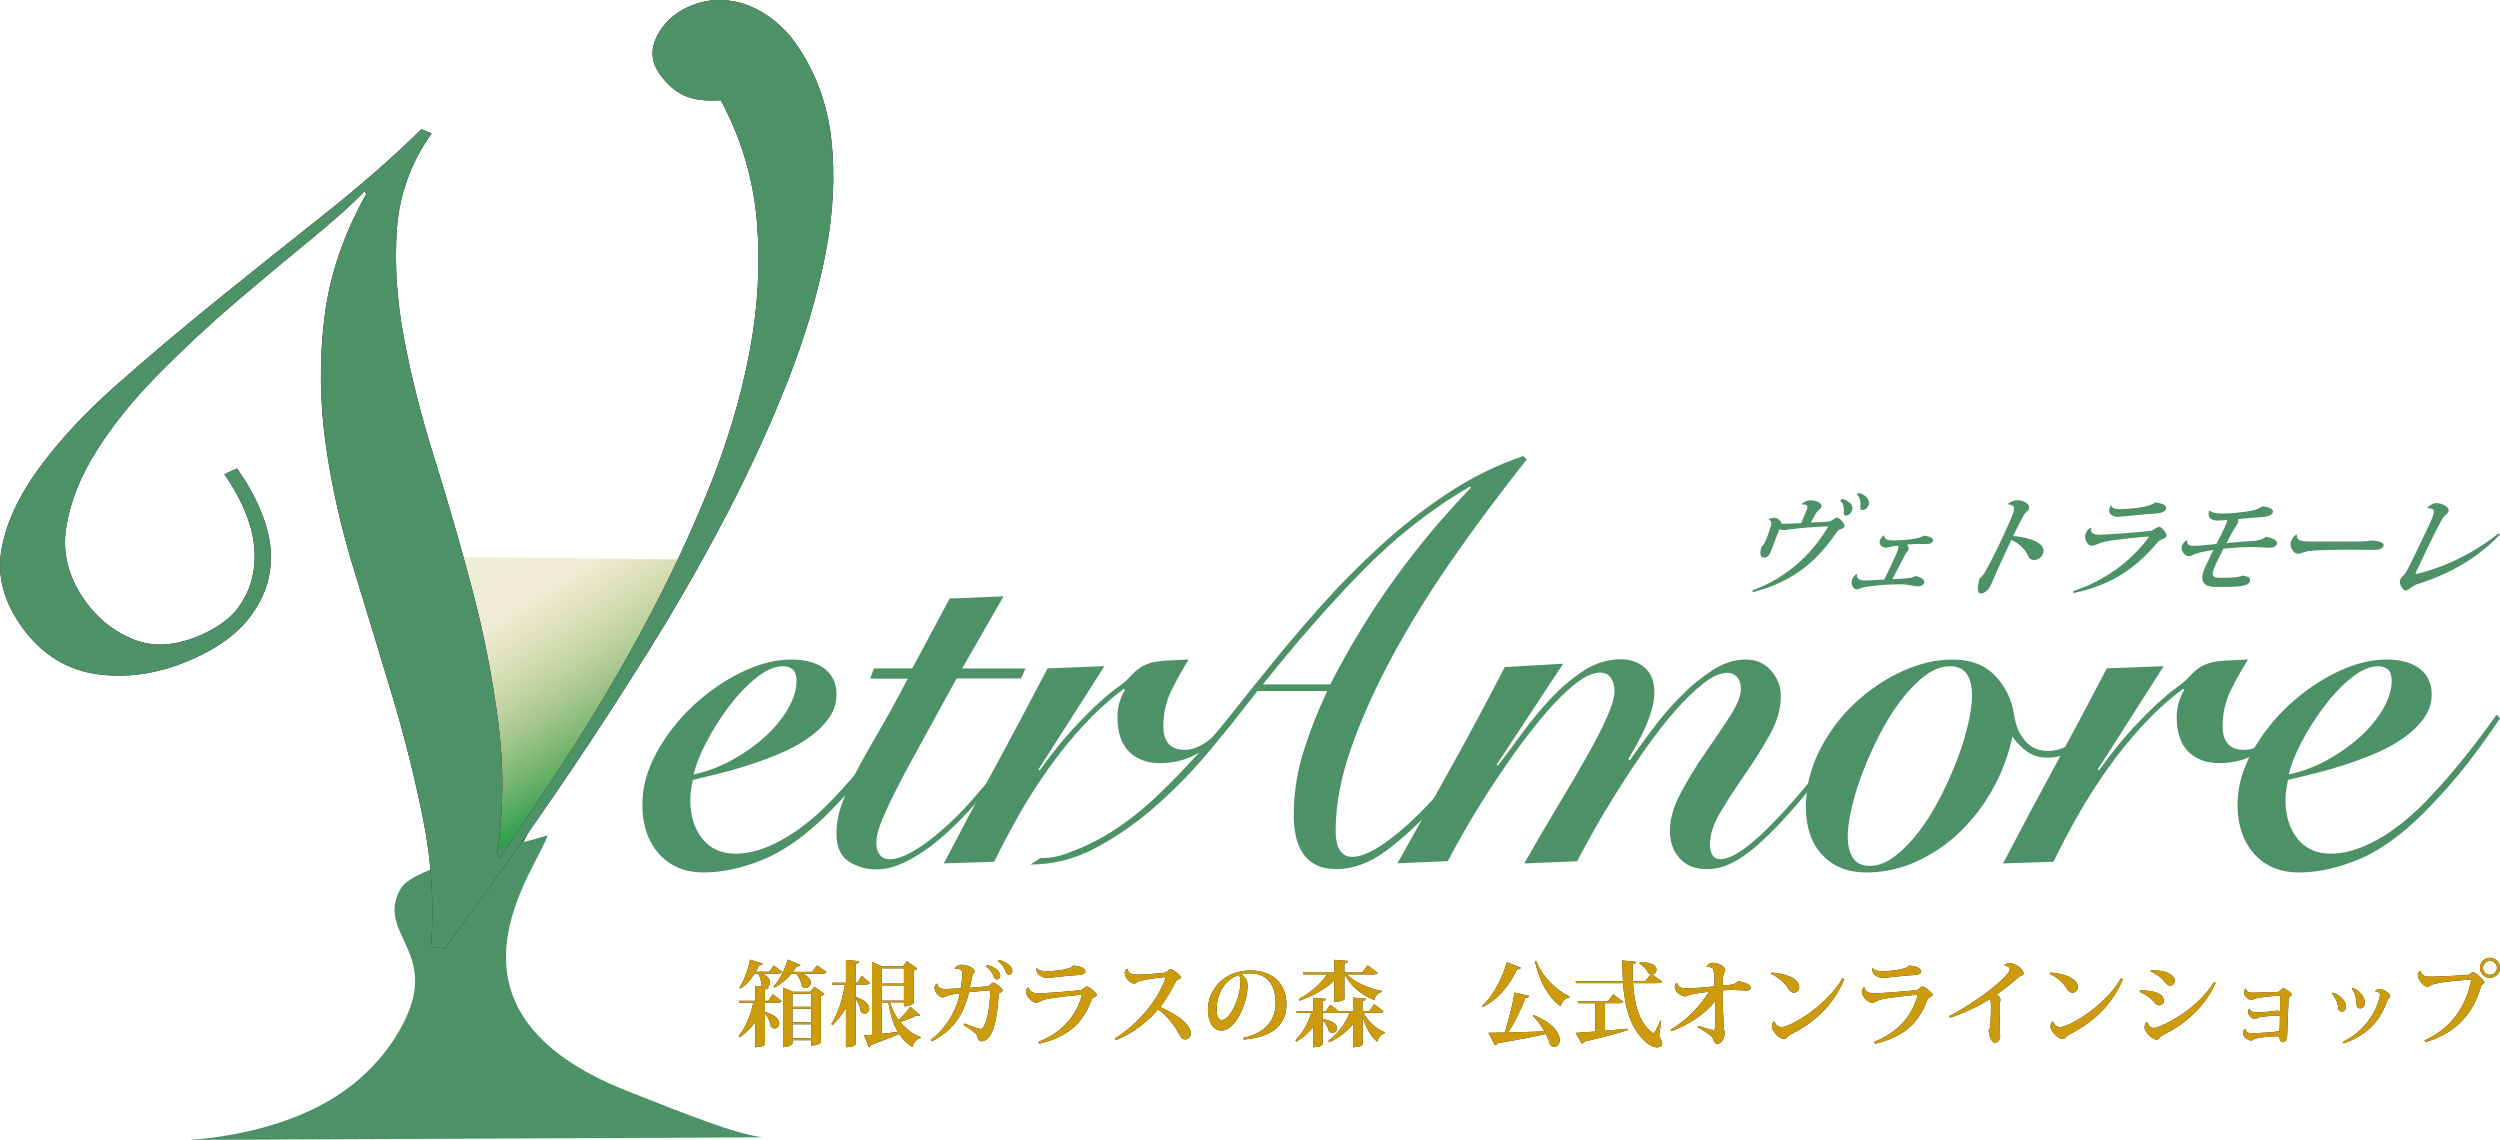 <svg viewBox="0 0 376.89 171.85" xmlns:xlink="http://www.w3.org/1999/xlink" xmlns="http://www.w3.org/2000/svg" data-name="レイヤー 2" id="_レイヤー_2">
  <defs>
    <style>
      .cls-1 {
        fill: #231815;
      }

      .cls-2 {
        fill: #cb9b0c;
      }

      .cls-3 {
        fill: #4c9266;
      }

      .cls-4 {
        fill: url(#_名称未設定グラデーション_36);
      }
    </style>
    <linearGradient gradientUnits="userSpaceOnUse" gradientTransform="translate(241.96 -21.54) rotate(-122.46) scale(.82 .76)" y2="-261.53" x2="12.87" y1="-261.53" x1="-49.65" data-name="名称未設定グラデーション 36" id="_名称未設定グラデーション_36">
      <stop stop-color="#00913a" offset="0"></stop>
      <stop stop-opacity=".45" stop-color="#81a239" offset=".44"></stop>
      <stop stop-opacity=".22" stop-color="#b7aa39" offset=".65"></stop>
      <stop stop-opacity=".21" stop-color="#b8aa39" offset=".84"></stop>
      <stop stop-opacity=".17" stop-color="#bdaa39" offset=".91"></stop>
      <stop stop-opacity=".11" stop-color="#c6ac3a" offset=".96"></stop>
      <stop stop-opacity=".02" stop-color="#d3ad3b" offset=".99"></stop>
      <stop stop-opacity="0" stop-color="#d6ae3c" offset="1"></stop>
    </linearGradient>
  </defs>
  <g data-name="レイヤー 1" id="_レイヤー_1-2">
    <g>
      <g>
        <path d="M136.41,108.29c-1.56,2.34-3.22,4.65-5,6.94-1.78,2.29-3.9,4.68-6.36,7.19-3.46,3.46-6.78,5.84-9.97,7.15-3.19,1.31-6.18,1.96-8.99,1.96s-5.12-.95-6.77-2.84c-1.66-1.89-2.48-4.35-2.48-7.36,0-2.68.73-5.32,2.18-7.94,1.45-2.62,3.28-4.96,5.49-7.02,2.21-2.06,4.63-3.73,7.26-5.02,2.63-1.28,5.13-1.92,7.49-1.92,2.16,0,3.84.46,5.04,1.38,1.2.92,1.81,2.22,1.81,3.89,0,1.34-.41,2.56-1.24,3.68-.83,1.12-1.89,2.12-3.2,3.01-1.31.89-2.77,1.67-4.4,2.34-1.63.67-3.25,1.25-4.85,1.76-1.61.5-3.11.92-4.51,1.25-1.4.33-2.56.61-3.46.84-.25,1.12-.38,2.12-.38,3.01,0,2.4.6,4.35,1.81,5.85,1.2,1.51,2.88,2.26,5.04,2.26s4.43-.7,6.96-2.09c2.53-1.39,5.08-3.43,7.64-6.1,1.96-2.06,3.84-4.22,5.64-6.48,1.81-2.26,3.39-4.36,4.74-6.31l.53.59ZM120.08,102.61c0-.78-.19-1.34-.56-1.67-.38-.33-.87-.5-1.47-.5-1.25,0-2.61.59-4.06,1.76-1.46,1.17-2.82,2.61-4.1,4.31-1.28,1.7-2.41,3.48-3.39,5.35-.98,1.87-1.62,3.5-1.92,4.89,2.06-.45,4.01-1.18,5.87-2.22,1.85-1.03,3.5-2.2,4.93-3.51,1.43-1.31,2.57-2.7,3.42-4.18.85-1.48,1.28-2.88,1.28-4.22Z" class="cls-3"></path>
        <path d="M131.21,102.27l.53-1.51h5.79l5.64-10.53,8.12-.33-6.24,10.87h9.55l-.68,1.51h-9.7c-2.26,4.12-4.16,7.59-5.72,10.41-1.56,2.81-2.8,5.16-3.72,7.02-.93,1.87-1.61,3.36-2.03,4.47-.43,1.12-.64,2.09-.64,2.93,0,.73.18,1.31.53,1.76.35.45.85.67,1.51.67,1.25,0,2.91-.71,4.96-2.13,2.06-1.42,4.26-3.39,6.62-5.89,1.6-1.78,3.36-3.87,5.27-6.27,1.91-2.4,3.69-4.82,5.34-7.27l.45.42c-1.15,1.67-2.61,3.71-4.36,6.1-1.76,2.4-3.69,4.76-5.79,7.11-1.15,1.28-2.34,2.49-3.57,3.64-1.23,1.14-2.47,2.15-3.72,3.01-1.25.86-2.48,1.55-3.69,2.05-1.2.5-2.38.75-3.54.75-1.61,0-3.01-.41-4.21-1.21-1.2-.81-1.81-2.21-1.81-4.22,0-1.45.28-2.94.83-4.47.55-1.53,1.32-3.22,2.29-5.06s2.12-3.87,3.42-6.1c1.3-2.23,2.71-4.79,4.21-7.69h-5.64Z" class="cls-3"></path>
        <path d="M142.27,130.19c2.56-4.9,5.15-9.78,7.79-14.63,2.63-4.85,5.25-9.78,7.86-14.8l8.58-.33-9.93,15.55.15.17c1.91-2.62,3.6-4.72,5.08-6.31,1.48-1.59,2.77-2.88,3.87-3.89,1.1-1,2.03-1.77,2.78-2.3.75-.53,1.3-.99,1.66-1.38.55-.61,1.07-1.1,1.54-1.46.48-.36,1.04-.64,1.69-.84.65-.2,1.44-.32,2.37-.38.93-.05,2.09-.11,3.5-.17-.95,1.5-1.83,3.08-2.63,4.72-.8,1.64-1.2,3.41-1.2,5.31,0,2.4,1.08,3.59,3.24,3.59.7,0,1.39-.17,2.07-.5.68-.33,1.32-.75,1.92-1.25.6-.5,1.18-1.04,1.73-1.63.55-.59,1.05-1.13,1.51-1.63l.3.42c-1.41,1.95-3.06,3.54-4.97,4.76-1.91,1.23-3.99,1.84-6.25,1.84-2.01,0-3.59-.59-4.74-1.76s-1.73-2.9-1.73-5.18c0-1.45.38-2.81,1.13-4.1l-.15-.17c-2.11,1.56-4.11,3.37-6.02,5.43-1.91,2.06-3.67,4.24-5.3,6.52-1.63,2.29-3.14,4.64-4.51,7.06-1.38,2.42-2.62,4.78-3.72,7.06l-7.6.25Z" class="cls-3"></path>
        <path d="M156.86,129.36c2.26,0,3.32-.43,5.5-1.3,2.18-.86,4.33-2.02,6.43-3.47,2.11-1.45,4.14-3.12,6.09-5.02,1.96-1.89,3.84-3.85,5.64-5.85,1.81-2.01,3.51-4.03,5.12-6.06,1.6-2.03,3.09-3.89,4.44-5.56,2.76-3.45,5.63-6.87,8.61-10.24,2.98-3.37,6.11-6.55,9.37-9.53,3.26-2.98,6.68-5.66,10.27-8.02,3.59-2.37,7.36-4.22,11.32-5.56l.53.5c-3.81,4.79-7.46,9.68-10.95,14.67-3.49,4.99-6.55,9.91-9.18,14.75-2.63,4.85-4.74,9.52-6.32,14-1.58,4.49-2.37,8.65-2.37,12.5,0,1.45.23,2.48.68,3.09.45.61,1.05.92,1.81.92,1.45,0,3.36-.89,5.72-2.68,2.36-1.78,4.79-4.1,7.3-6.94.8-.95,1.64-1.96,2.52-3.05s1.73-2.17,2.56-3.26c.83-1.09,1.58-2.1,2.26-3.05.68-.95,1.24-1.73,1.69-2.34l.6.42c-1.15,1.67-2.47,3.55-3.95,5.64-1.48,2.09-3.42,4.47-5.83,7.15-2.56,2.84-5.1,5.21-7.64,7.11-2.53,1.9-5.08,2.84-7.64,2.84-1.26,0-2.29-.22-3.12-.67s-1.48-1.04-1.96-1.8c-.48-.75-.82-1.6-1.02-2.55-.2-.95-.3-1.95-.3-3.01,0-3.4.5-6.67,1.51-9.82,1-3.15,2.18-6.14,3.54-8.99h-10.53c-2.06,2.68-4.35,5.55-6.88,8.61-2.53,3.07-5.25,5.89-8.16,8.48-2.91,2.59-5.97,4.75-9.18,6.48-3.21,1.73-6.55,2.59-10.01,2.59l1.54-1ZM200.54,103.19c2.81-5.52,5.99-10.75,9.56-15.72,3.56-4.96,7.45-9.61,11.66-13.96l-.15-.17c-5.92,3.46-11.37,7.75-16.36,12.87-4.99,5.13-9.94,10.78-14.86,16.97h10.16Z" class="cls-3"></path>
        <path d="M245.68,114.64c.95-1.34,2.08-2.88,3.39-4.64,1.3-1.76,2.72-3.41,4.25-4.97,1.53-1.56,3.13-2.88,4.81-3.97s3.35-1.63,5-1.63,2.9.56,3.87,1.67c.98,1.12,1.47,2.4,1.47,3.85,0,1.9-.55,3.83-1.66,5.81-1.1,1.98-2.33,3.94-3.69,5.89-1.35,1.95-2.58,3.85-3.69,5.68s-1.65,3.51-1.65,5.02c0,.61.12,1.13.38,1.55.25.42.65.63,1.2.63,2.06,0,5.42-2.59,10.08-7.77,1.9-2.12,3.77-4.36,5.6-6.73,1.83-2.37,3.42-4.53,4.78-6.48l.6.33c-.6.84-1.29,1.78-2.07,2.84-.78,1.06-1.62,2.19-2.52,3.39-.9,1.2-1.87,2.44-2.9,3.72-1.03,1.28-2.07,2.51-3.12,3.68-1.4,1.56-2.68,2.88-3.84,3.97-1.15,1.09-2.22,1.96-3.2,2.63-.98.67-1.91,1.16-2.78,1.46-.88.31-1.77.46-2.67.46-1.76,0-3.12-.54-4.1-1.63-.98-1.09-1.47-2.47-1.47-4.14,0-1.78.55-3.71,1.66-5.77,1.1-2.06,2.33-4.07,3.69-6.02,1.35-1.95,2.58-3.78,3.69-5.48,1.1-1.7,1.66-3.08,1.66-4.14,0-.78-.2-1.38-.6-1.8-.4-.42-.88-.63-1.43-.63-1.05,0-2.27.54-3.65,1.63-1.38,1.09-2.82,2.49-4.33,4.22-1.5,1.73-3,3.65-4.48,5.77-1.48,2.12-2.88,4.24-4.21,6.35-1.33,2.12-2.51,4.1-3.54,5.94-1.03,1.84-1.84,3.34-2.45,4.51l-7.97.33c1.7-3.01,3.37-5.86,5-8.57,1.63-2.7,3.09-5.18,4.36-7.44,1.28-2.26,2.31-4.25,3.08-5.98.78-1.73,1.17-3.09,1.17-4.1,0-.67-.18-1.28-.53-1.84-.35-.56-.9-.84-1.65-.84-1.05,0-2.27.54-3.65,1.63-1.38,1.09-2.82,2.49-4.33,4.22-1.5,1.73-3.02,3.65-4.55,5.77-1.53,2.12-2.97,4.24-4.33,6.35-1.35,2.12-2.56,4.1-3.61,5.94s-1.88,3.34-2.48,4.51l-7.6.33c2.76-4.9,5.49-9.79,8.2-14.67,2.71-4.88,5.37-9.85,7.98-14.92l8.8-.5-10.01,15.21.15.17c1.05-1.34,2.24-2.93,3.57-4.76,1.33-1.84,2.77-3.59,4.33-5.27,1.55-1.67,3.22-3.09,5-4.26,1.78-1.17,3.67-1.76,5.68-1.76,1.4,0,2.6.42,3.57,1.25.98.84,1.47,2.09,1.47,3.76,0,.78-.13,1.62-.38,2.51-.25.89-.56,1.77-.94,2.63-.38.86-.8,1.73-1.28,2.59-.48.86-.92,1.63-1.32,2.3l.15.17Z" class="cls-3"></path>
        <path d="M316.85,108.54c-1,1.45-2.2,2.76-3.57,3.93-1.38,1.17-2.9,1.76-4.55,1.76-1.15,0-2.16-.28-3.01-.84-.85-.56-1.63-1.34-2.33-2.34-.6,2.79-1.59,5.42-2.97,7.9-1.38,2.48-3.05,4.65-5,6.52-1.96,1.87-4.14,3.34-6.55,4.43s-4.92,1.63-7.52,1.63c-2.76,0-4.96-.88-6.62-2.63-1.66-1.76-2.48-4.17-2.48-7.23s.68-5.78,2.03-8.48c1.35-2.7,3.11-5.07,5.27-7.11,2.16-2.03,4.54-3.65,7.15-4.85,2.61-1.2,5.16-1.8,7.67-1.8,2.71,0,4.84.81,6.39,2.42,1.55,1.62,2.51,3.57,2.86,5.85.25,1.67.81,3.01,1.69,4.01.88,1,2.02,1.5,3.42,1.5s2.63-.45,3.84-1.34c1.2-.89,2.48-2.23,3.84-4.01l.45.67ZM281.87,130.53c1.25,0,2.51-.47,3.76-1.42,1.25-.95,2.46-2.17,3.61-3.68,1.15-1.5,2.22-3.2,3.2-5.1.98-1.89,1.83-3.79,2.56-5.68.73-1.89,1.29-3.71,1.69-5.43.4-1.73.6-3.18.6-4.35,0-1.39-.26-2.48-.79-3.26-.53-.78-1.37-1.17-2.52-1.17-1.25,0-2.51.47-3.76,1.42-1.25.95-2.46,2.17-3.61,3.68-1.15,1.51-2.22,3.21-3.2,5.1-.98,1.9-1.83,3.79-2.56,5.68-.73,1.9-1.29,3.71-1.69,5.43-.4,1.73-.6,3.18-.6,4.35,0,1.39.26,2.48.79,3.26.53.78,1.37,1.17,2.52,1.17Z" class="cls-3"></path>
        <path d="M301.96,130.19c2.56-4.9,5.15-9.78,7.79-14.63,2.63-4.85,5.25-9.78,7.86-14.8l8.58-.33-9.93,15.55.15.17c1.91-2.62,3.6-4.72,5.08-6.31,1.48-1.59,2.77-2.88,3.87-3.89,1.1-1,2.03-1.77,2.78-2.3.75-.53,1.3-.99,1.66-1.38.55-.61,1.07-1.1,1.54-1.46.48-.36,1.04-.64,1.69-.84.65-.2,1.44-.32,2.37-.38.93-.05,2.09-.11,3.5-.17-.95,1.5-1.83,3.08-2.63,4.72-.8,1.64-1.2,3.41-1.2,5.31,0,2.4,1.08,3.59,3.23,3.59.7,0,1.39-.17,2.07-.5s1.32-.75,1.92-1.25,1.18-1.04,1.73-1.63c.55-.59,1.05-1.13,1.51-1.63l.3.42c-1.4,1.95-3.06,3.54-4.96,4.76-1.91,1.23-3.99,1.84-6.25,1.84-2.01,0-3.59-.59-4.74-1.76-1.15-1.17-1.73-2.9-1.73-5.18,0-1.45.38-2.81,1.13-4.1l-.15-.17c-2.11,1.56-4.11,3.37-6.02,5.43-1.91,2.06-3.67,4.24-5.3,6.52-1.63,2.29-3.14,4.64-4.51,7.06-1.38,2.42-2.62,4.78-3.72,7.06l-7.6.25Z" class="cls-3"></path>
        <path d="M376.89,108.29c-1.55,2.34-3.22,4.65-5,6.94-1.78,2.29-3.9,4.68-6.36,7.19-3.46,3.46-6.78,5.84-9.97,7.15-3.19,1.31-6.18,1.96-8.99,1.96s-5.12-.95-6.77-2.84c-1.65-1.89-2.48-4.35-2.48-7.36,0-2.68.73-5.32,2.18-7.94,1.45-2.62,3.28-4.96,5.49-7.02,2.21-2.06,4.63-3.73,7.26-5.02,2.63-1.28,5.13-1.92,7.49-1.92,2.16,0,3.84.46,5.04,1.38,1.2.92,1.81,2.22,1.81,3.89,0,1.34-.41,2.56-1.24,3.68-.83,1.12-1.89,2.12-3.2,3.01-1.31.89-2.77,1.67-4.4,2.34-1.63.67-3.25,1.25-4.85,1.76-1.61.5-3.11.92-4.51,1.25-1.4.33-2.56.61-3.46.84-.25,1.12-.38,2.12-.38,3.01,0,2.4.6,4.35,1.81,5.85,1.2,1.51,2.88,2.26,5.04,2.26s4.43-.7,6.96-2.09c2.53-1.39,5.08-3.43,7.64-6.1,1.96-2.06,3.84-4.22,5.64-6.48,1.81-2.26,3.39-4.36,4.74-6.31l.53.59ZM360.56,102.61c0-.78-.19-1.34-.56-1.67-.38-.33-.87-.5-1.47-.5-1.25,0-2.61.59-4.06,1.76-1.46,1.17-2.82,2.61-4.1,4.31-1.28,1.7-2.41,3.48-3.39,5.35-.98,1.87-1.62,3.5-1.92,4.89,2.06-.45,4.01-1.18,5.87-2.22,1.85-1.03,3.5-2.2,4.93-3.51,1.43-1.31,2.57-2.7,3.42-4.18.85-1.48,1.28-2.88,1.28-4.22Z" class="cls-3"></path>
      </g>
      <g>
        <g>
          <path d="M115.8,150.89l.71-1.01,1.34,1.04c-.1.18-.28.24-.66.24h-1.86v1.4h.01c1.61.45,2.13,1.16,2.13,1.72,0,.43-.32.77-.7.77-.18,0-.39-.1-.56-.29-.07-.66-.45-1.47-.88-2v4.66s-.24.45-1.47.45v-3.8c-.63.88-1.41,1.65-2.34,2.31l-.15-.2c1.09-1.34,1.81-3.19,2.2-5.03h-2.12l-.07-.27h2.48v-2.25l1.12.1c-.07-.04-.14-.11-.2-.2v-.1c0-.55-.2-1.21-.48-1.65h-.53c-.6.95-1.32,1.71-2.13,2.24l-.17-.13c.64-.92,1.27-2.56,1.61-4.22l1.91.6c-.06.17-.2.25-.55.25-.15.34-.32.66-.5.97h2.03l.69-.94,1.27.97c-.1.18-.29.25-.66.25h-2.37c.88.42,1.2.91,1.2,1.32,0,.32-.2.57-.45.7h.22c-.03.21-.14.32-.56.36v1.72h.46ZM123.18,145.53l1.43,1.01c-.1.18-.29.25-.66.25h-3.05c.99.36,1.34.9,1.34,1.34s-.35.8-.76.8c-.2,0-.41-.08-.59-.28-.07-.62-.42-1.37-.85-1.86h-.73c-.76.92-1.64,1.62-2.56,2.09l-.15-.13c.81-.87,1.65-2.42,2.16-4.08l1.92.8c-.08.15-.21.24-.57.21-.17.29-.36.56-.56.83h2.87l.77-.98ZM122.17,149.52l.59-.77,1.54,1.12c-.1.1-.28.21-.55.27v7.06s-.38.41-1.44.41v-.79h-2.84v.48s-.2.56-1.41.56v-8.98l1.48.64h2.63ZM122.31,149.79h-2.84v1.99h2.84v-1.99ZM119.47,152.06v2.07h2.84v-2.07h-2.84ZM119.47,156.54h2.84v-2.13h-2.84v2.13Z" class="cls-1"></path>
          <path d="M129,148.43v1.86c1.54.5,2.04,1.23,2.04,1.78,0,.43-.32.74-.69.74-.2,0-.39-.08-.56-.28-.07-.62-.42-1.41-.8-1.99v6.88s-.2.45-1.46.45v-5.91c-.55.95-1.22,1.82-2.02,2.59l-.18-.18c1.05-1.62,1.7-3.82,2.05-5.94h-1.89l-.07-.28h2.11v-3.42l2.02.18c-.03.2-.14.31-.56.36v2.87h.27l.66-1.04,1.23,1.08c-.11.17-.29.24-.66.24h-1.5ZM134.17,151.13c.29.98.76,1.89,1.32,2.66.66-.63,1.42-1.54,1.74-2.02l1.48,1.27c-.04.07-.13.1-.22.1-.07,0-.17-.01-.27-.06-.5.25-1.54.7-2.52.98.84,1.05,1.89,1.83,3.07,2.27v.17c-.57.13-1.02.62-1.22,1.37-.81-.52-1.46-1.19-1.99-1.99-1.01.42-2.37.97-4.22,1.64-.07.18-.22.29-.38.32l-.69-1.74c.29-.01.7-.06,1.19-.11v-10.97l1.53.66h3.14l.59-.77,1.57,1.12c-.1.11-.29.22-.56.29v4.93s-.38.46-1.46.46v-.6h-2.1ZM136.27,145.98h-3.36v2.3h3.36v-2.3ZM132.91,150.86h3.36v-2.31h-3.36v2.31ZM132.91,151.13v4.73c.76-.08,1.6-.18,2.45-.29-.69-1.18-1.13-2.63-1.44-4.44h-1.01Z" class="cls-1"></path>
          <path d="M143.95,146c.13-.31.57-.56,1.05-.56.76,0,1.93.5,1.93.97,0,.14-.08.22-.2.38-.08.1-.14.24-.2.55-.08.43-.22,1.13-.34,1.58.87-.07,1.93-.14,2.59-.22.28-.03.36-.11.5-.25.17-.15.32-.31.45-.31.34,0,1.43.88,1.43,1.15,0,.17-.15.27-.38.36-.17.07-.22.2-.25.66-.17,2.66-.67,6.67-2.6,6.67-.24,0-.5-.27-.53-.49-.03-.22-.1-.45-.35-.71-.25-.25-1.15-.88-1.81-1.28l.11-.21c.55.22,2.24.83,2.45.83,1.02,0,1.48-4.03,1.48-5.62,0-.13-.01-.2-.14-.2-.04,0-2.1.17-3.05.28-.73,2.91-2.02,5.59-5.59,7.4l-.18-.2c2.7-2.09,3.96-4.87,4.38-7.03-.5.04-1.71.22-2.13.48-.15.1-.28.14-.42.14-.53,0-1.26-.77-1.26-1.48,0-.18.18-.59.43-.59.1.66.53.81,1.3.81.21,0,.41-.01,2.21-.11.13-.7.25-1.72.25-2.17,0-.63-.38-.83-1.15-.78v-.03ZM148.77,145.46c1.13.25,2.02.92,2.02,1.64,0,.36-.25.55-.5.55-.2,0-.35-.1-.48-.42-.15-.45-.5-1.13-1.19-1.54l.15-.22ZM150.58,144.71c1.22.28,2.03,1.02,2.03,1.67,0,.38-.25.55-.5.55-.2,0-.35-.08-.48-.41-.15-.45-.52-1.21-1.19-1.62l.14-.18Z" class="cls-1"></path>
          <path d="M156.54,157.06c3.7-1.41,5.7-4.03,6.5-6.82.03-.1.04-.15.04-.2,0-.06-.03-.06-.08-.06-.39,0-3.85.35-5.17.63-.34.07-.66.18-.9.31-.21.1-.39.25-.71.25-.62,0-1.54-.97-1.54-1.64,0-.28.13-.53.28-.67h.11c.03.27.28.57.48.69.22.13.57.2,1.09.2.91-.01,4.58-.28,6.28-.49.41-.07.57-.53.94-.53.32,0,1.48.95,1.48,1.22,0,.25-.2.29-.36.38-.15.08-.36.21-.42.38-1.23,3.38-3.4,5.59-7.87,6.63l-.14-.27ZM157.84,146.42c.78-.01,3.54-.18,3.98-.87.94.1,1.81.38,1.81.92,0,.35-.62.53-1.15.53-.73,0-4.24.42-4.61.42-.66,0-1.62-.39-1.62-1.3,0-.08,0-.15.01-.21h.03c.22.36.74.5,1.46.5h.1Z" class="cls-1"></path>
          <path d="M168.08,156.54c3.53-2.12,6.61-5.94,7.61-9.08.01-.03.01-.06.01-.08,0-.06-.03-.07-.13-.07-.28,0-2.19.24-3.5.52-.35.07-.46.13-.62.24-.14.08-.27.21-.46.21-.57,0-1.43-.87-1.43-1.57,0-.39.32-.67.41-.67.03.32.25.62.56.76.31.13.74.13,1.15.13s2.68-.14,3.84-.28c.25-.04.32-.1.46-.22.2-.2.31-.32.49-.32.34,0,1.55.92,1.55,1.21,0,.2-.2.28-.43.36-.2.08-.29.21-.36.35-.43.92-1.44,2.66-2.34,3.78,1.29.55,2.8,1.43,3.59,2.17.57.56,1.05,1.19,1.05,1.77,0,.49-.34.95-.88.95-.45,0-.71-.42-1.11-1.19-.41-.76-1.67-2.51-2.96-3.33-1.39,1.68-3.71,3.6-6.35,4.62l-.15-.24Z" class="cls-1"></path>
          <path d="M187.44,156.45c3.56-.71,4.87-2.97,4.87-5.14,0-2.62-1.02-4.57-3.91-4.57-.36,0-.9.07-1.26.17.49.24.94.79.94,1.67,0,2.69-1.82,6.78-3.94,6.78-1.19,0-2.04-1.19-2.04-3.15,0-3.04,2.52-5.91,6.35-5.91,3.49,0,5.49,2.07,5.49,5.08,0,2.79-1.68,4.94-6.43,5.34l-.07-.27ZM186.74,147c-2.06.67-3.32,2.75-3.32,5.16,0,.99.27,1.62.77,1.62,1.26,0,2.83-3.43,2.83-5.88,0-.42-.13-.76-.28-.9Z" class="cls-1"></path>
          <path d="M208.59,152.46c-.11.18-.29.24-.66.24h-2.35c.66,1.36,1.93,2.41,3.19,2.93l-.03.14c-.53.13-.92.57-1.09,1.29-1.06-.85-1.78-2.17-2.23-3.89v4.31s-.22.39-1.43.39v-3.5c-.9,1.12-2.1,2.06-3.59,2.77l-.14-.24c1.47-1.06,2.55-2.58,3.19-4.2h-1.65l-.04-.15c-.11.11-.29.15-.59.15h-1.78v.91c1.65.28,2.19.91,2.19,1.4,0,.39-.32.7-.69.7-.2,0-.39-.08-.56-.27-.1-.55-.5-1.22-.94-1.64v3.66s-.24.41-1.39.41v-3.05c-.69.87-1.54,1.6-2.56,2.21l-.14-.21c1.12-1.09,1.92-2.59,2.38-4.12h-2.17l-.07-.28h2.56v-2l1.92.17c-.03.18-.14.28-.53.32v1.51h.5l.67-.95,1.2.95h2.21v-2.03l1.93.17c-.01.2-.13.29-.5.34v1.53h1.02l.76-1.05,1.39,1.09ZM201.16,147.78c-1.3,1.32-3.17,2.35-5.24,3.07l-.13-.22c1.77-.94,3.32-2.34,4.29-3.73h-3.6l-.07-.28h4.75v-1.92l2.07.17c-.01.2-.14.32-.55.36v1.39h2.68l.83-1.08,1.51,1.11c-.11.18-.29.25-.69.25h-3.98c1.21,1.21,3.39,2.13,5.27,2.49v.15c-.55.13-.97.56-1.11,1.23-1.91-.74-3.53-2.07-4.48-3.88h-.03v3.75s-.28.38-1.53.38v-3.25Z" class="cls-1"></path>
          <path d="M223.44,151.68c1.47-1.36,2.94-3.87,3.74-6.62l2.1.83c-.07.15-.21.25-.57.22-1.26,2.72-3.01,4.57-5.13,5.7l-.14-.13ZM230.54,150.16c-.04.17-.18.25-.56.25-.56,1.51-1.51,3.54-2.63,5.25,1.55-.04,3.46-.1,5.5-.17-.49-.87-1.12-1.72-1.75-2.34l.13-.11c2.97,1.21,3.91,2.76,3.91,3.75,0,.62-.35,1.01-.8,1.01-.21,0-.43-.08-.66-.28-.13-.52-.34-1.08-.63-1.64-1.65.39-3.95.81-7.26,1.39-.1.18-.25.28-.41.31l-.99-1.88c.59,0,1.43-.01,2.45-.03.63-1.91,1.19-4.27,1.5-6.04l2.2.52ZM236.58,150.36c-.6.11-1.08.59-1.32,1.33-1.89-1.4-3.15-3.7-3.87-6.78l.18-.08c.97,2.47,3.03,4.47,5.04,5.38l-.04.15Z" class="cls-1"></path>
          <path d="M250.44,153.88l-.31,2.33c.32.52.46.88.46,1.13,0,.35-.41.56-.77.56-.58,0-1.23-.39-1.68-.78-2.34-2.06-3.19-5.21-3.46-8.91h-7.07l-.08-.28h7.14c-.07-1.01-.1-2.06-.1-3.14l2.1.21c-.01.18-.13.27-.53.34-.01.87-.01,1.75.03,2.59h1.85l.84-1.04c-.11-.03-.21-.08-.32-.15-.27-.55-.84-1.18-1.39-1.51l.06-.13c1.89-.1,2.51.55,2.51,1.08,0,.38-.29.7-.67.73l1.51,1.05c-.11.18-.28.25-.67.25h-3.7c.18,3.11.9,5.9,2.84,7.42.1.08.18.13.25.13s.14-.06.21-.2c.21-.35.6-1.11.84-1.71l.11.03ZM241.97,151.23v4.15c1.05-.08,2.18-.18,3.36-.29l.03.21c-1.42.46-3.45,1.01-6.54,1.74-.08.18-.22.28-.36.31l-.92-1.64c.66-.03,1.68-.1,2.94-.2v-4.27h-2.51l-.07-.28h4.48l.81-1.05,1.51,1.09c-.11.18-.29.24-.67.24h-2.06Z" class="cls-1"></path>
          <path d="M259.73,148.57c1.58-.13,1.86-.15,2.28-.66,1.04.18,1.91.5,1.91,1.01,0,.35-.43.42-.71.42-.48-.03-1.06-.1-1.89-.1s-1.32.03-1.6.06c-.01,2.03.04,3.71.13,5.36.03.53.15.88.15,1.13,0,.7-.49,1.57-1.09,1.57-.36,0-.52-.35-.57-.57-.06-.24-.27-.46-.43-.64-.22-.22-1.25-.87-1.99-1.33l.1-.17c.6.2,1.92.63,2.31.63.1,0,.17-.01.2-.25.03-.31.03-.73.04-1.09,0-.8,0-2.07-.01-3-1.57,2-3.92,3.49-6.56,4.51l-.15-.21c2.13-1.22,4.57-3.6,5.76-5.73-1.09.13-2.12.27-2.69.43-.43.1-.56.27-.9.27-.7,0-1.54-.81-1.54-1.37,0-.27.08-.5.25-.67h.08c.28.69.6.83,1.53.83,1.05,0,3-.18,4.13-.29,0-2.62-.22-2.72-.41-2.8-.21-.13-.53-.17-.8-.14,0-.21.48-.62.94-.62.8,0,1.88.5,1.88,1.09,0,.36-.28.31-.34,1.27v1.06Z" class="cls-1"></path>
          <path d="M267.09,146.62c1.78.11,4.15.77,4.15,2.2,0,.49-.36.83-.83.83-.35,0-.69-.34-.88-.69-.38-.64-1.32-1.64-2.51-2.12l.07-.22ZM278.03,147.62c-1.72,4.12-4.64,6.57-8.05,8.33-.67.34-.63.7-.97.7-.73,0-1.89-1.16-1.89-1.93,0-.29.13-.6.38-.78.1.42.45.9,1.11.9,1.12,0,6.56-2.9,9.16-7.37l.27.15Z" class="cls-1"></path>
          <path d="M282.54,157.06c3.7-1.41,5.7-4.03,6.5-6.82.03-.1.04-.15.04-.2,0-.06-.03-.06-.08-.06-.39,0-3.85.35-5.17.63-.34.07-.66.18-.9.31-.21.1-.39.25-.71.25-.62,0-1.54-.97-1.54-1.64,0-.28.13-.53.28-.67h.11c.03.27.28.57.48.69.22.13.57.2,1.09.2.91-.01,4.58-.28,6.28-.49.41-.07.57-.53.94-.53.32,0,1.48.95,1.48,1.22,0,.25-.2.29-.36.38-.15.08-.36.21-.42.38-1.23,3.38-3.4,5.59-7.87,6.63l-.14-.27ZM283.84,146.42c.78-.01,3.54-.18,3.98-.87.94.1,1.81.38,1.81.92,0,.35-.62.53-1.15.53-.73,0-4.24.42-4.61.42-.66,0-1.62-.39-1.62-1.3,0-.08,0-.15.01-.21h.03c.22.36.74.5,1.46.5h.1Z" class="cls-1"></path>
          <path d="M293.82,153.2c3.91-1.93,9.16-6.01,9.16-7.07,0-.34-.45-.55-.81-.55,0-.1.29-.38.77-.38.85,0,2.12.87,2.12,1.56,0,.22-.1.25-.43.36-.17.06-.31.2-.46.32-.85.77-2.35,1.91-3.14,2.48.31.2.55.55.55.74,0,.21-.06.28-.08.5-.06.28-.06.69-.06,1.06,0,.73.01,2.02.03,2.52,0,.45.06.87.06,1.33,0,.7-.31,1.13-.77,1.13-.52,0-.8-.87-.98-1.83.2-.25.24-.5.29-1.09.04-.55.08-1.56.08-2.31,0-.32,0-1.15-.15-1.37-1.29.83-3.38,1.95-6.01,2.83l-.15-.24Z" class="cls-1"></path>
          <path d="M309.09,146.62c1.78.11,4.15.77,4.15,2.2,0,.49-.36.83-.83.83-.35,0-.69-.34-.88-.69-.38-.64-1.32-1.64-2.51-2.12l.07-.22ZM320.03,147.62c-1.72,4.12-4.64,6.57-8.05,8.33-.67.34-.63.7-.97.7-.73,0-1.89-1.16-1.89-1.93,0-.29.13-.6.38-.78.1.42.45.9,1.11.9,1.12,0,6.56-2.9,9.16-7.37l.27.15Z" class="cls-1"></path>
          <path d="M322.64,149.31c2.16-.06,3.59.59,3.59,1.54,0,.39-.28.7-.77.7-.32,0-.57-.34-.87-.66-.36-.41-1.08-.97-2.04-1.36l.1-.22ZM334.03,148.17c-1.77,3.88-4.93,6.4-7.82,7.79-.32.15-.43.27-.55.36-.14.13-.24.39-.52.41-.62.01-1.83-1.13-1.83-1.82,0-.39.11-.73.38-.85.21.62.57.9,1.04.9.2,0,.41-.04.64-.14,2.52-.98,6.22-3.31,8.43-6.78l.22.14ZM324.3,146.26c2.17-.03,3.56.67,3.56,1.61,0,.43-.28.7-.71.7s-.67-.38-.98-.76c-.36-.41-.94-.88-1.97-1.37l.11-.18Z" class="cls-1"></path>
          <path d="M338.56,149.02c.04.21.22.41.36.52.15.1.42.11.83.11.77,0,2.88-.06,3.59-.11.22-.01.35-.14.46-.27.13-.14.24-.29.39-.29.31,0,1.3.69,1.3.95,0,.15-.21.27-.34.39-.14.11-.14.36-.15.74-.06.9-.15,4.05-.18,4.8-.04.9-.29,1.25-.74,1.25-.25,0-.43-.39-.48-.87-.15-.01-.34-.01-.59-.01-.22,0-2.54.11-3.18.43-.18.08-.25.2-.45.2-.53,0-1.21-.57-1.21-1.02,0-.15.03-.7.34-.7.15.59.38.62,1.26.62.56-.01,2.37-.11,2.98-.17.24-.03.46-.11.66-.11.07,0,.14.01.22.03.06-.39.07-1.57.08-2.42-.56,0-2.12.11-2.82.21-.21.03-.39.1-.53.15-.14.06-.24.17-.36.17-.5,0-1.08-.62-1.08-1.01,0-.25.01-.39.14-.52h.04c.18.45.7.52,1.01.52.53,0,1.95-.07,2.44-.15.28-.03.55-.11.73-.11.15,0,.32.06.45.13.01-.87.03-1.75.03-2.33l-.04-.04c-.49,0-2.97.15-3.91.49-.17.07-.28.17-.43.17-.38,0-1.07-.64-1.07-1.11,0-.21.06-.5.2-.63h.04Z" class="cls-1"></path>
          <path d="M351.67,149.65c1.13.34,2,1.29,2,2.06,0,.48-.24.78-.6.78s-.55-.18-.57-.56c-.04-.66-.39-1.55-.97-2.14l.14-.14ZM358.08,149.44c.11-.18.35-.35.66-.35.64,0,1.61.71,1.61,1.11,0,.17-.13.22-.27.34-.06.03-.13.11-.17.25-1.04,3-2.93,5.24-6.6,6.51l-.13-.22c4.79-2.37,5.62-6.75,5.62-7.13,0-.32-.38-.46-.71-.48v-.03ZM354.75,148.92c1.13.57,1.75,1.43,1.75,2.13,0,.63-.27.97-.69.97-.34,0-.55-.22-.55-.62v-.04c-.01-.66-.14-1.5-.7-2.31l.18-.13Z" class="cls-1"></path>
          <path d="M365.5,156.85c4.61-2.06,6.44-5.91,7.02-8.98,0-.03.01-.06.01-.08,0-.07-.06-.1-.18-.1-.18,0-4.96.31-5.8.81-.21.11-.34.24-.63.24-.64,0-1.42-1.15-1.42-1.79,0-.28.22-.52.38-.6h.01c.06.29.31.62.55.74.22.13.62.15,1.04.15.92,0,4.46-.17,5.6-.28.39-.04.49-.41.73-.41.36,0,1.71,1.26,1.71,1.56,0,.17-.2.24-.31.32-.11.08-.15.15-.21.39-1.05,3.49-3.22,6.74-8.33,8.29l-.17-.27ZM375.38,144.39c.83,0,1.51.69,1.51,1.51s-.69,1.51-1.51,1.51-1.51-.67-1.51-1.51.71-1.51,1.51-1.51ZM376.43,145.91c0-.57-.48-1.05-1.05-1.05s-1.05.48-1.05,1.05.48,1.05,1.05,1.05,1.05-.49,1.05-1.05Z" class="cls-1"></path>
        </g>
        <g>
          <path d="M115.8,150.89l.71-1.01,1.34,1.04c-.1.18-.28.24-.66.24h-1.86v1.4h.01c1.61.45,2.13,1.16,2.13,1.72,0,.43-.32.77-.7.77-.18,0-.39-.1-.56-.29-.07-.66-.45-1.47-.88-2v4.66s-.24.45-1.47.45v-3.8c-.63.88-1.41,1.65-2.34,2.31l-.15-.2c1.09-1.34,1.81-3.19,2.2-5.03h-2.12l-.07-.27h2.48v-2.25l1.12.1c-.07-.04-.14-.11-.2-.2v-.1c0-.55-.2-1.21-.48-1.65h-.53c-.6.95-1.32,1.71-2.13,2.24l-.17-.13c.64-.92,1.27-2.56,1.61-4.22l1.91.6c-.06.17-.2.25-.55.25-.15.34-.32.66-.5.97h2.03l.69-.94,1.27.97c-.1.18-.29.25-.66.25h-2.37c.88.42,1.2.91,1.2,1.32,0,.32-.2.57-.45.7h.22c-.03.21-.14.32-.56.36v1.72h.46ZM123.18,145.53l1.43,1.01c-.1.18-.29.25-.66.25h-3.05c.99.36,1.34.9,1.34,1.34s-.35.8-.76.8c-.2,0-.41-.08-.59-.28-.07-.62-.42-1.37-.85-1.86h-.73c-.76.92-1.64,1.62-2.56,2.09l-.15-.13c.81-.87,1.65-2.42,2.16-4.08l1.92.8c-.08.15-.21.24-.57.21-.17.29-.36.56-.56.83h2.87l.77-.98ZM122.17,149.52l.59-.77,1.54,1.12c-.1.1-.28.21-.55.27v7.06s-.38.41-1.44.41v-.79h-2.84v.48s-.2.56-1.41.56v-8.98l1.48.64h2.63ZM122.31,149.79h-2.84v1.99h2.84v-1.99ZM119.47,152.06v2.07h2.84v-2.07h-2.84ZM119.47,156.54h2.84v-2.13h-2.84v2.13Z" class="cls-2"></path>
          <path d="M129,148.43v1.86c1.54.5,2.04,1.23,2.04,1.78,0,.43-.32.74-.69.74-.2,0-.39-.08-.56-.28-.07-.62-.42-1.41-.8-1.99v6.88s-.2.45-1.46.45v-5.91c-.55.95-1.22,1.82-2.02,2.59l-.18-.18c1.05-1.62,1.7-3.82,2.05-5.94h-1.89l-.07-.28h2.11v-3.42l2.02.18c-.03.2-.14.31-.56.36v2.87h.27l.66-1.04,1.23,1.08c-.11.17-.29.24-.66.24h-1.5ZM134.17,151.13c.29.98.76,1.89,1.32,2.66.66-.63,1.42-1.54,1.74-2.02l1.48,1.27c-.04.07-.13.1-.22.1-.07,0-.17-.01-.27-.06-.5.25-1.54.7-2.52.98.84,1.05,1.89,1.83,3.07,2.27v.17c-.57.13-1.02.62-1.22,1.37-.81-.52-1.46-1.19-1.99-1.99-1.01.42-2.37.97-4.22,1.64-.07.18-.22.29-.38.32l-.69-1.74c.29-.01.7-.06,1.19-.11v-10.97l1.53.66h3.14l.59-.77,1.57,1.12c-.1.11-.29.22-.56.29v4.93s-.38.46-1.46.46v-.6h-2.1ZM136.27,145.98h-3.36v2.3h3.36v-2.3ZM132.91,150.86h3.36v-2.31h-3.36v2.31ZM132.91,151.13v4.73c.76-.08,1.6-.18,2.45-.29-.69-1.18-1.13-2.63-1.44-4.44h-1.01Z" class="cls-2"></path>
          <path d="M143.95,146c.13-.31.57-.56,1.05-.56.76,0,1.93.5,1.93.97,0,.14-.08.22-.2.38-.08.1-.14.24-.2.55-.08.43-.22,1.13-.34,1.58.87-.07,1.93-.14,2.59-.22.28-.03.36-.11.5-.25.17-.15.32-.31.45-.31.34,0,1.43.88,1.43,1.15,0,.17-.15.27-.38.36-.17.07-.22.2-.25.66-.17,2.66-.67,6.67-2.6,6.67-.24,0-.5-.27-.53-.49-.03-.22-.1-.45-.35-.71-.25-.25-1.15-.88-1.81-1.28l.11-.21c.55.22,2.24.83,2.45.83,1.02,0,1.48-4.03,1.48-5.62,0-.13-.01-.2-.14-.2-.04,0-2.1.17-3.05.28-.73,2.91-2.02,5.59-5.59,7.4l-.18-.2c2.7-2.09,3.96-4.87,4.38-7.03-.5.04-1.71.22-2.13.48-.15.1-.28.14-.42.14-.53,0-1.26-.77-1.26-1.48,0-.18.18-.59.43-.59.1.66.53.81,1.3.81.21,0,.41-.01,2.21-.11.13-.7.25-1.72.25-2.17,0-.63-.38-.83-1.15-.78v-.03ZM148.77,145.46c1.13.25,2.02.92,2.02,1.64,0,.36-.25.55-.5.55-.2,0-.35-.1-.48-.42-.15-.45-.5-1.13-1.19-1.54l.15-.22ZM150.58,144.71c1.22.28,2.03,1.02,2.03,1.67,0,.38-.25.55-.5.55-.2,0-.35-.08-.48-.41-.15-.45-.52-1.21-1.19-1.62l.14-.18Z" class="cls-2"></path>
          <path d="M156.54,157.06c3.7-1.41,5.7-4.03,6.5-6.82.03-.1.04-.15.04-.2,0-.06-.03-.06-.08-.06-.39,0-3.85.35-5.17.63-.34.07-.66.18-.9.31-.21.1-.39.25-.71.25-.62,0-1.54-.97-1.54-1.64,0-.28.13-.53.28-.67h.11c.03.27.28.57.48.69.22.13.57.2,1.09.2.91-.01,4.58-.28,6.28-.49.41-.07.57-.53.94-.53.32,0,1.48.95,1.48,1.22,0,.25-.2.29-.36.38-.15.08-.36.21-.42.38-1.23,3.38-3.4,5.59-7.87,6.63l-.14-.27ZM157.84,146.42c.78-.01,3.54-.18,3.98-.87.94.1,1.81.38,1.81.92,0,.35-.62.53-1.15.53-.73,0-4.24.42-4.61.42-.66,0-1.62-.39-1.62-1.3,0-.08,0-.15.01-.21h.03c.22.36.74.5,1.46.5h.1Z" class="cls-2"></path>
          <path d="M168.08,156.54c3.53-2.12,6.61-5.94,7.61-9.08.01-.03.01-.06.01-.08,0-.06-.03-.07-.13-.07-.28,0-2.19.24-3.5.52-.35.07-.46.13-.62.24-.14.08-.27.21-.46.21-.57,0-1.43-.87-1.43-1.57,0-.39.32-.67.41-.67.03.32.25.62.56.76.31.13.74.13,1.15.13s2.68-.14,3.84-.28c.25-.04.32-.1.46-.22.2-.2.31-.32.49-.32.34,0,1.55.92,1.55,1.21,0,.2-.2.28-.43.36-.2.08-.29.21-.36.35-.43.92-1.44,2.66-2.34,3.78,1.29.55,2.8,1.43,3.59,2.17.57.56,1.05,1.19,1.05,1.77,0,.49-.34.95-.88.95-.45,0-.71-.42-1.11-1.19-.41-.76-1.67-2.51-2.96-3.33-1.39,1.68-3.71,3.6-6.35,4.62l-.15-.24Z" class="cls-2"></path>
          <path d="M187.44,156.45c3.56-.71,4.87-2.97,4.87-5.14,0-2.62-1.02-4.57-3.91-4.57-.36,0-.9.07-1.26.17.49.24.94.79.94,1.67,0,2.69-1.82,6.78-3.94,6.78-1.19,0-2.04-1.19-2.04-3.15,0-3.04,2.52-5.91,6.35-5.91,3.49,0,5.49,2.07,5.49,5.08,0,2.79-1.68,4.94-6.43,5.34l-.07-.27ZM186.74,147c-2.06.67-3.32,2.75-3.32,5.16,0,.99.27,1.62.77,1.62,1.26,0,2.83-3.43,2.83-5.88,0-.42-.13-.76-.28-.9Z" class="cls-2"></path>
          <path d="M208.59,152.46c-.11.18-.29.24-.66.24h-2.35c.66,1.36,1.93,2.41,3.19,2.93l-.03.14c-.53.13-.92.57-1.09,1.29-1.06-.85-1.78-2.17-2.23-3.89v4.31s-.22.39-1.43.39v-3.5c-.9,1.12-2.1,2.06-3.59,2.77l-.14-.24c1.47-1.06,2.55-2.58,3.19-4.2h-1.65l-.04-.15c-.11.11-.29.15-.59.15h-1.78v.91c1.65.28,2.19.91,2.19,1.4,0,.39-.32.7-.69.7-.2,0-.39-.08-.56-.27-.1-.55-.5-1.22-.94-1.64v3.66s-.24.41-1.39.41v-3.05c-.69.87-1.54,1.6-2.56,2.21l-.14-.21c1.12-1.09,1.92-2.59,2.38-4.12h-2.17l-.07-.28h2.56v-2l1.92.17c-.03.18-.14.28-.53.32v1.51h.5l.67-.95,1.2.95h2.21v-2.03l1.93.17c-.01.2-.13.29-.5.34v1.53h1.02l.76-1.05,1.39,1.09ZM201.16,147.78c-1.3,1.32-3.17,2.35-5.24,3.07l-.13-.22c1.77-.94,3.32-2.34,4.29-3.73h-3.6l-.07-.28h4.75v-1.92l2.07.17c-.01.2-.14.32-.55.36v1.39h2.68l.83-1.08,1.51,1.11c-.11.18-.29.25-.69.25h-3.98c1.21,1.21,3.39,2.13,5.27,2.49v.15c-.55.13-.97.56-1.11,1.23-1.91-.74-3.53-2.07-4.48-3.88h-.03v3.75s-.28.38-1.53.38v-3.25Z" class="cls-2"></path>
          <path d="M223.44,151.68c1.47-1.36,2.94-3.87,3.74-6.62l2.1.83c-.07.15-.21.25-.57.22-1.26,2.72-3.01,4.57-5.13,5.7l-.14-.13ZM230.54,150.16c-.04.17-.18.25-.56.25-.56,1.51-1.51,3.54-2.63,5.25,1.55-.04,3.46-.1,5.5-.17-.49-.87-1.12-1.72-1.75-2.34l.13-.11c2.97,1.21,3.91,2.76,3.91,3.75,0,.62-.35,1.01-.8,1.01-.21,0-.43-.08-.66-.28-.13-.52-.34-1.08-.63-1.64-1.65.39-3.95.81-7.26,1.39-.1.18-.25.28-.41.31l-.99-1.88c.59,0,1.43-.01,2.45-.03.63-1.91,1.19-4.27,1.5-6.04l2.2.52ZM236.58,150.36c-.6.11-1.08.59-1.32,1.33-1.89-1.4-3.15-3.7-3.87-6.78l.18-.08c.97,2.47,3.03,4.47,5.04,5.38l-.04.15Z" class="cls-2"></path>
          <path d="M250.44,153.88l-.31,2.33c.32.52.46.88.46,1.13,0,.35-.41.56-.77.56-.58,0-1.23-.39-1.68-.78-2.34-2.06-3.19-5.21-3.46-8.91h-7.07l-.08-.28h7.14c-.07-1.01-.1-2.06-.1-3.14l2.1.21c-.01.18-.13.27-.53.34-.01.87-.01,1.75.03,2.59h1.85l.84-1.04c-.11-.03-.21-.08-.32-.15-.27-.55-.84-1.18-1.39-1.51l.06-.13c1.89-.1,2.51.55,2.51,1.08,0,.38-.29.7-.67.73l1.51,1.05c-.11.18-.28.25-.67.25h-3.7c.18,3.11.9,5.9,2.84,7.42.1.08.18.13.25.13s.14-.06.21-.2c.21-.35.6-1.11.84-1.71l.11.03ZM241.97,151.23v4.15c1.05-.08,2.18-.18,3.36-.29l.03.21c-1.42.46-3.45,1.01-6.54,1.74-.08.18-.22.28-.36.31l-.92-1.64c.66-.03,1.68-.1,2.94-.2v-4.27h-2.51l-.07-.28h4.48l.81-1.05,1.51,1.09c-.11.18-.29.24-.67.24h-2.06Z" class="cls-2"></path>
          <path d="M259.73,148.57c1.58-.13,1.86-.15,2.28-.66,1.04.18,1.91.5,1.91,1.01,0,.35-.43.42-.71.42-.48-.03-1.06-.1-1.89-.1s-1.32.03-1.6.06c-.01,2.03.04,3.71.13,5.36.03.53.15.88.15,1.13,0,.7-.49,1.57-1.09,1.57-.36,0-.52-.35-.57-.57-.06-.24-.27-.46-.43-.64-.22-.22-1.25-.87-1.99-1.33l.1-.17c.6.2,1.92.63,2.31.63.1,0,.17-.01.2-.25.03-.31.03-.73.04-1.09,0-.8,0-2.07-.01-3-1.57,2-3.92,3.49-6.56,4.51l-.15-.21c2.13-1.22,4.57-3.6,5.76-5.73-1.09.13-2.12.27-2.69.43-.43.1-.56.27-.9.27-.7,0-1.54-.81-1.54-1.37,0-.27.08-.5.25-.67h.08c.28.69.6.83,1.53.83,1.05,0,3-.18,4.13-.29,0-2.62-.22-2.72-.41-2.8-.21-.13-.53-.17-.8-.14,0-.21.48-.62.94-.62.8,0,1.88.5,1.88,1.09,0,.36-.28.31-.34,1.27v1.06Z" class="cls-2"></path>
          <path d="M267.09,146.62c1.78.11,4.15.77,4.15,2.2,0,.49-.36.83-.83.83-.35,0-.69-.34-.88-.69-.38-.64-1.32-1.64-2.51-2.12l.07-.22ZM278.03,147.62c-1.72,4.12-4.64,6.57-8.05,8.33-.67.34-.63.7-.97.7-.73,0-1.89-1.16-1.89-1.93,0-.29.13-.6.38-.78.1.42.45.9,1.11.9,1.12,0,6.56-2.9,9.16-7.37l.27.15Z" class="cls-2"></path>
          <path d="M282.54,157.06c3.7-1.41,5.7-4.03,6.5-6.82.03-.1.04-.15.04-.2,0-.06-.03-.06-.08-.06-.39,0-3.85.35-5.17.63-.34.07-.66.18-.9.31-.21.1-.39.25-.71.25-.62,0-1.54-.97-1.54-1.64,0-.28.13-.53.28-.67h.11c.03.27.28.57.48.69.22.13.57.2,1.09.2.91-.01,4.58-.28,6.28-.49.41-.07.57-.53.94-.53.32,0,1.48.95,1.48,1.22,0,.25-.2.29-.36.38-.15.08-.36.21-.42.38-1.23,3.38-3.4,5.59-7.87,6.63l-.14-.27ZM283.84,146.42c.78-.01,3.54-.18,3.98-.87.94.1,1.81.38,1.81.92,0,.35-.62.53-1.15.53-.73,0-4.24.42-4.61.42-.66,0-1.62-.39-1.62-1.3,0-.08,0-.15.01-.21h.03c.22.36.74.5,1.46.5h.1Z" class="cls-2"></path>
          <path d="M293.82,153.2c3.91-1.93,9.16-6.01,9.16-7.07,0-.34-.45-.55-.81-.55,0-.1.29-.38.77-.38.85,0,2.12.87,2.12,1.56,0,.22-.1.25-.43.36-.17.06-.31.2-.46.32-.85.77-2.35,1.91-3.14,2.48.31.2.55.55.55.74,0,.21-.06.28-.08.5-.06.28-.06.69-.06,1.06,0,.73.01,2.02.03,2.52,0,.45.06.87.06,1.33,0,.7-.31,1.13-.77,1.13-.52,0-.8-.87-.98-1.83.2-.25.24-.5.29-1.09.04-.55.08-1.56.08-2.31,0-.32,0-1.15-.15-1.37-1.29.83-3.38,1.95-6.01,2.83l-.15-.24Z" class="cls-2"></path>
          <path d="M309.09,146.62c1.78.11,4.15.77,4.15,2.2,0,.49-.36.83-.83.83-.35,0-.69-.34-.88-.69-.38-.64-1.32-1.64-2.51-2.12l.07-.22ZM320.03,147.62c-1.72,4.12-4.64,6.57-8.05,8.33-.67.34-.63.7-.97.7-.73,0-1.89-1.16-1.89-1.93,0-.29.13-.6.38-.78.1.42.45.9,1.11.9,1.12,0,6.56-2.9,9.16-7.37l.27.15Z" class="cls-2"></path>
          <path d="M322.64,149.31c2.16-.06,3.59.59,3.59,1.54,0,.39-.28.7-.77.7-.32,0-.57-.34-.87-.66-.36-.41-1.08-.97-2.04-1.36l.1-.22ZM334.03,148.17c-1.77,3.88-4.93,6.4-7.82,7.79-.32.15-.43.27-.55.36-.14.13-.24.39-.52.41-.62.01-1.83-1.13-1.83-1.82,0-.39.11-.73.38-.85.21.62.57.9,1.04.9.2,0,.41-.04.64-.14,2.52-.98,6.22-3.31,8.43-6.78l.22.14ZM324.3,146.26c2.17-.03,3.56.67,3.56,1.61,0,.43-.28.7-.71.7s-.67-.38-.98-.76c-.36-.41-.94-.88-1.97-1.37l.11-.18Z" class="cls-2"></path>
          <path d="M338.56,149.02c.04.21.22.41.36.52.15.1.42.11.83.11.77,0,2.88-.06,3.59-.11.22-.01.35-.14.46-.27.13-.14.24-.29.39-.29.31,0,1.3.69,1.3.95,0,.15-.21.27-.34.39-.14.11-.14.36-.15.74-.06.9-.15,4.05-.18,4.8-.04.9-.29,1.25-.74,1.25-.25,0-.43-.39-.48-.87-.15-.01-.34-.01-.59-.01-.22,0-2.54.11-3.18.43-.18.08-.25.2-.45.2-.53,0-1.21-.57-1.21-1.02,0-.15.03-.7.34-.7.15.59.38.62,1.26.62.56-.01,2.37-.11,2.98-.17.24-.03.46-.11.66-.11.07,0,.14.01.22.03.06-.39.07-1.57.08-2.42-.56,0-2.12.11-2.82.21-.21.03-.39.1-.53.15-.14.06-.24.17-.36.17-.5,0-1.08-.62-1.08-1.01,0-.25.01-.39.14-.52h.04c.18.45.7.52,1.01.52.53,0,1.95-.07,2.44-.15.28-.03.55-.11.73-.11.15,0,.32.06.45.13.01-.87.03-1.75.03-2.33l-.04-.04c-.49,0-2.97.15-3.91.49-.17.07-.28.17-.43.17-.38,0-1.07-.64-1.07-1.11,0-.21.06-.5.2-.63h.04Z" class="cls-2"></path>
          <path d="M351.67,149.65c1.13.34,2,1.29,2,2.06,0,.48-.24.78-.6.78s-.55-.18-.57-.56c-.04-.66-.39-1.55-.97-2.14l.14-.14ZM358.08,149.44c.11-.18.35-.35.66-.35.64,0,1.61.71,1.61,1.11,0,.17-.13.22-.27.34-.06.03-.13.11-.17.25-1.04,3-2.93,5.24-6.6,6.51l-.13-.22c4.79-2.37,5.62-6.75,5.62-7.13,0-.32-.38-.46-.71-.48v-.03ZM354.75,148.92c1.13.57,1.75,1.43,1.75,2.13,0,.63-.27.97-.69.97-.34,0-.55-.22-.55-.62v-.04c-.01-.66-.14-1.5-.7-2.31l.18-.13Z" class="cls-2"></path>
          <path d="M365.5,156.85c4.61-2.06,6.44-5.91,7.02-8.98,0-.03.01-.06.01-.08,0-.07-.06-.1-.18-.1-.18,0-4.96.31-5.8.81-.21.11-.34.24-.63.24-.64,0-1.42-1.15-1.42-1.79,0-.28.22-.52.38-.6h.01c.06.29.31.62.55.74.22.13.62.15,1.04.15.92,0,4.46-.17,5.6-.28.39-.04.49-.41.73-.41.36,0,1.71,1.26,1.71,1.56,0,.17-.2.24-.31.32-.11.08-.15.15-.21.39-1.05,3.49-3.22,6.74-8.33,8.29l-.17-.27ZM375.38,144.39c.83,0,1.51.69,1.51,1.51s-.69,1.51-1.51,1.51-1.51-.67-1.51-1.51.71-1.51,1.51-1.51ZM376.43,145.91c0-.57-.48-1.05-1.05-1.05s-1.05.48-1.05,1.05.48,1.05,1.05,1.05,1.05-.49,1.05-1.05Z" class="cls-2"></path>
        </g>
      </g>
      <g>
        <path d="M103.64,84.34l-46.84-.52,16.69,49.8c.77-1.95,3.27-1.44,4.04-3.39,5.75-14.48,20.37-31.41,26.11-45.89Z" class="cls-4"></path>
        <g>
          <path d="M82.56,125.93c-5.79,1.83-20.17,4.62-22.15,8.03-3.74,6.45,5.23,9.23,1.01,18.99-2.71,6.26-7.57,10.03-8.58,10.8-8.02,6.18-18.8,7.68-24.12,8.1,28.76-.13,57.52-.26,86.29-.39-4.21-.52-11.15-3.32-20.37-6.95-31.18-12.27-13.53-33.61-12.09-38.59Z" class="cls-3"></path>
          <g>
            <path d="M65.07,20.12c-3.11,4.37-4.85,9.17-5.23,14.38-.38,5.22-.02,10.72,1.07,16.51,1.09,5.79,2.63,11.86,4.62,18.2,1.98,6.35,3.86,12.83,5.61,19.45,1.76,6.62,3.08,13.33,3.97,20.12.89,6.79.82,13.54-.2,20.24l.5.11c3.5-5,7.18-10.51,11.03-16.53,3.85-6.01,7.51-12.28,10.99-18.8,3.48-6.52,6.61-13.2,9.38-20.02,2.77-6.82,4.82-13.62,6.13-20.41,1.32-6.78,1.7-13.42,1.17-19.92-.54-6.5-2.36-12.61-5.45-18.33-2.3.15-4.14-.09-5.5-.71-1.37-.62-2.6-1.7-3.7-3.24-1.28-1.79-1.43-3.68-.44-5.67.99-1.98,2.55-3.46,4.69-4.44C105.32.34,106.9-.02,108.48,0c1.57.02,3.05.3,4.44.86,1.39.56,2.68,1.32,3.88,2.31,1.2.98,2.19,2.03,2.99,3.14,3.05,4.27,4.89,9.13,5.52,14.56.63,5.44.33,11.27-.88,17.49-1.22,6.23-3.14,12.66-5.76,19.3-2.62,6.64-5.68,13.31-9.18,20.01-3.5,6.7-7.24,13.26-11.22,19.67-3.99,6.42-7.89,12.45-11.7,18.11-3.82,5.66-7.43,10.86-10.85,15.59-3.41,4.74-6.3,8.72-8.66,11.96l-2.08-.24c.49-6.46.09-12.85-1.18-19.19-1.27-6.33-2.85-12.66-4.76-18.99-1.9-6.33-3.81-12.62-5.74-18.88-1.92-6.26-3.33-12.53-4.21-18.82-.88-6.28-.95-12.57-.2-18.87.74-6.29,2.85-12.55,6.33-18.79l-.27-.38c-1.95,2.03-4.67,4.46-8.16,7.31-3.49,2.85-7.24,5.98-11.24,9.39-4,3.42-7.89,7.04-11.67,10.87-3.78,3.83-6.9,7.69-9.35,11.59-2.45,3.9-3.98,7.77-4.56,11.61-.59,3.84.37,7.51,2.88,11.01,1.95,2.74,4.44,4.68,7.47,5.85,3.03,1.16,6.46.87,10.3-.89,2.67-1.22,4.6-2.78,5.79-4.69,1.19-1.9,1.84-3.96,1.96-6.17.12-2.21-.24-4.45-1.09-6.73-.85-2.27-2-4.44-3.47-6.49l1.92-.88c1.83,2.56,3.21,5.19,4.14,7.88.93,2.69,1.2,5.29.79,7.8-.4,2.51-1.5,4.88-3.3,7.12-1.8,2.24-4.46,4.17-7.98,5.78-4.91,2.25-9.74,3.07-14.49,2.47-4.75-.6-8.62-3-11.61-7.18-2.75-3.84-3.76-7.74-3.05-11.7.71-3.95,2.59-8.01,5.63-12.18,3.04-4.17,6.95-8.37,11.72-12.59,4.77-4.22,9.83-8.49,15.17-12.81,5.34-4.31,10.73-8.62,16.16-12.92,5.43-4.3,10.31-8.57,14.63-12.82l1.53.66Z" class="cls-1"></path>
            <path d="M65.07,20.12c-3.11,4.37-4.85,9.17-5.23,14.38-.38,5.22-.02,10.72,1.07,16.51,1.09,5.79,2.63,11.86,4.62,18.2,1.98,6.35,3.86,12.83,5.61,19.45,1.76,6.62,3.08,13.33,3.97,20.12.89,6.79.82,13.54-.2,20.24l.5.11c3.5-5,7.18-10.51,11.03-16.53,3.85-6.01,7.51-12.28,10.99-18.8,3.48-6.52,6.61-13.2,9.38-20.02,2.77-6.82,4.82-13.62,6.13-20.41,1.32-6.78,1.7-13.42,1.17-19.92-.54-6.5-2.36-12.61-5.45-18.33-2.3.15-4.14-.09-5.5-.71-1.37-.62-2.6-1.7-3.7-3.24-1.28-1.79-1.43-3.68-.44-5.67.99-1.98,2.55-3.46,4.69-4.44C105.32.34,106.9-.02,108.48,0c1.57.02,3.05.3,4.44.86,1.39.56,2.68,1.32,3.88,2.31,1.2.98,2.19,2.03,2.99,3.14,3.05,4.27,4.89,9.13,5.52,14.56.63,5.44.33,11.27-.88,17.49-1.22,6.23-3.14,12.66-5.76,19.3-2.62,6.64-5.68,13.31-9.18,20.01-3.5,6.7-7.24,13.26-11.22,19.67-3.99,6.42-7.89,12.45-11.7,18.11-3.82,5.66-7.43,10.86-10.85,15.59-3.41,4.74-6.3,8.72-8.66,11.96l-2.08-.24c.49-6.46.09-12.85-1.18-19.19-1.27-6.33-2.85-12.66-4.76-18.99-1.9-6.33-3.81-12.62-5.74-18.88-1.92-6.26-3.33-12.53-4.21-18.82-.88-6.28-.95-12.57-.2-18.87.74-6.29,2.85-12.55,6.33-18.79l-.27-.38c-1.95,2.03-4.67,4.46-8.16,7.31-3.49,2.85-7.24,5.98-11.24,9.39-4,3.42-7.89,7.04-11.67,10.87-3.78,3.83-6.9,7.69-9.35,11.59-2.45,3.9-3.98,7.77-4.56,11.61-.59,3.84.37,7.51,2.88,11.01,1.95,2.74,4.44,4.68,7.47,5.85,3.03,1.16,6.46.87,10.3-.89,2.67-1.22,4.6-2.78,5.79-4.69,1.19-1.9,1.84-3.96,1.96-6.17.12-2.21-.24-4.45-1.09-6.73-.85-2.27-2-4.44-3.47-6.49l1.92-.88c1.83,2.56,3.21,5.19,4.14,7.88.93,2.69,1.2,5.29.79,7.8-.4,2.51-1.5,4.88-3.3,7.12-1.8,2.24-4.46,4.17-7.98,5.78-4.91,2.25-9.74,3.07-14.49,2.47-4.75-.6-8.62-3-11.61-7.18-2.75-3.84-3.76-7.74-3.05-11.7.71-3.95,2.59-8.01,5.63-12.18,3.04-4.17,6.95-8.37,11.72-12.59,4.77-4.22,9.83-8.49,15.17-12.81,5.34-4.31,10.73-8.62,16.16-12.92,5.43-4.3,10.31-8.57,14.63-12.82l1.53.66Z" class="cls-3"></path>
          </g>
        </g>
      </g>
      <g>
        <path d="M271.62,75.97c.35-.33.8-.55,1.33-.55.86,0,1.89.49,1.63,1.04-.09.2-.31.34-.46.47-.27.23-.65.93-1.12,1.84.8-.03,1.96-.08,2.5-.13.37-.03.49-.08.7-.21.26-.16.58-.41.71-.41.42,0,1.31,1.08,1.18,1.35-.1.21-.28.29-.6.41-.17.05-.41.18-.53.36-2.66,3.89-6.05,7.43-12.74,9.15l-.02-.31c5.44-1.92,9.18-5.85,11.3-9.41.04-.05.05-.08.07-.11.04-.08,0-.1-.17-.1-1.08.02-4.14.24-5.25.42-.56.08-.92.13-1.28.13-.26,0-.44-.06-.57-.15-.39.86-.87,2.13-1.08,2.74-.1.28-.19.51-.28.72-.27.59-.56.85-1.06.85-.57,0-.61-.9-.3-1.66.21-.18.37-.41.53-.75.28-.6.57-1.4.79-2.15.21-.64.18-1.03-.28-1.2l.04-.08c.23-.11.65-.16.87-.16.39,0,.97.39,1.03.86.14.02.28.03.39.03.36,0,1.45-.03,2.57-.1.26-.55.6-1.35.83-1.92.15-.39.37-.99-.75-.88v-.08ZM277.7,75.2c1.18.29,1.84,1.09,1.46,1.89-.21.44-.59.64-.88.64-.23,0-.36-.1-.33-.47.07-.52.03-1.32-.54-1.81l.29-.24ZM280.22,74.31c1.24.34,1.78,1.22,1.44,1.95-.2.42-.57.64-.87.64-.23,0-.36-.1-.33-.49.06-.5.03-1.38-.53-1.87l.28-.23Z" class="cls-3"></path>
        <path d="M289.12,82c-.44,0-1.03.05-1.65.11.24.23.35.54.25.75-.16.34-.29.31-.55.83-.37.75-1.35,2.65-1.9,3.62.71-.02,1.86-.08,2.61-.18.35-.05.59-.11.89-.31.93.28,1.53.57,1.26,1.14-.14.29-.43.44-.87.44-.18,0-.36-.03-.59-.07-1.22-.21-1.37-.24-2.15-.24-1.19,0-3.13.08-5.08.38-.86.13-1.01.37-1.4.37-.67,0-1-.9-.67-1.61.18-.37.53-.72.72-.72-.26.86.64,1.01,1.06,1.01.68,0,2.11-.1,3-.15.36-.7.89-1.81,1.29-2.67.83-1.78.96-2.2.8-2.44-.28.03-.55.07-.76.1-.49.07-.79.2-1.12.2-.65,0-1.07-.65-.84-1.14.12-.26.31-.55.6-.72h.03c-.04.23.15.49.31.59.28.18.78.18,1.12.18,1.06,0,2.34-.08,3.52-.33.72-.15.92-.39,1.13-.39.15,0,1.52.26,1.27.8-.17.36-.48.47-.94.47l-1.38-.02Z" class="cls-3"></path>
        <path d="M302.65,76.05c.18-.29.94-.65,1.49-.65,1.04,0,2.04.7,1.69,1.43-.07.15-.22.26-.42.41-.07.05-.24.26-.35.47-.33.6-1.12,2.2-1.57,3.09,1.72.15,3.2.59,3.91,1.12.62.49.86.98.54,1.68-.23.49-.81.83-1.25.83-.49,0-.8-.24-.98-.68-.28-.72-1.25-1.89-2.5-2.33-.77,1.61-1.55,3.32-1.99,4.3-.43.96-.75,1.74-1.1,2.49-.36.77-.94,1.25-1.51,1.25-.67,0-.42-1.24-.19-2.25.21-.18.54-.49.73-.8.85-1.4,2.08-3.97,2.88-5.68.52-1.12,1-2.18,1.27-2.87.38-.96.7-1.81-.64-1.81v-.02Z" class="cls-3"></path>
        <path d="M312.53,89.11c5.07-1.65,8.82-4.69,11.26-7.93.09-.11.13-.18.16-.23.03-.06,0-.06-.07-.06-.46,0-4.67.41-6.35.73-.43.08-.87.21-1.21.36-.3.11-.59.29-.97.29-.72,0-1.27-1.12-.9-1.91.15-.33.44-.62.69-.78h.13c-.11.31.01.67.18.8.19.15.56.23,1.16.23,1.07-.02,5.48-.33,7.56-.57.51-.08.96-.62,1.38-.62.37,0,1.21,1.11,1.07,1.42-.14.29-.39.34-.63.44-.22.1-.54.24-.69.44-3.26,3.92-6.99,6.5-12.75,7.7l-.02-.31ZM319.81,76.75c.92-.02,4.22-.21,5.1-1.01,1.04.11,1.9.44,1.6,1.07-.19.41-1.01.62-1.63.62-.85,0-5.16.49-5.59.49-.77,0-1.68-.46-1.18-1.51.05-.1.08-.18.13-.24h.03c.06.42.59.59,1.42.59h.11Z" class="cls-3"></path>
        <path d="M333.15,76.96c.26.36,1.04.46,1.95.46,1.09,0,3.27-.2,4.55-.47.45-.1,1.07-.34,1.4-.64,1.07.15,1.83.44,1.57.99-.2.44-.82.62-1.81.67-.7.03-2.17.18-3.44.28.09.18.08.39-.05.67-.05.1-.1.21-.18.33-.41.57-.93,1.52-1.48,2.62,1.62-.15,3.26-.28,4.2-.34.59-.03,1.41-.29,1.72-.59.9.13,1.96.51,1.65,1.17-.17.36-.64.46-1.24.46-.29,0-.64-.02-.99-.05-.43-.03-.92-.05-1.46-.05-1.32,0-2.88.1-4.36.26-.35.68-.7,1.4-.98,2-.71,1.53-1.08,2.38.42,2.38,1.25,0,2.8,0,3.43-.34.97.13,1.35.42,1.11.94-.36.78-2.11.78-5.19.78-1.86,0-2.45-.99-1.53-3,.3-.64.87-1.84,1.23-2.57-1.35.21-1.99.33-2.74.6-.32.1-.59.33-.92.33-.7,0-1.38-.91-1.04-1.64.16-.34.45-.65.74-.82h.02c-.12.9.64.9.98.9.16,0,.34,0,.55-.02.59-.02,1.77-.16,2.87-.26.37-.68.92-1.79,1.2-2.39.27-.59.47-1.04.43-1.24-.47.03-1.09.1-1.43.1-1.01,0-1.52-.41-1.33-1.42l.13-.1Z" class="cls-3"></path>
        <path d="M355.57,81.64c1.11,0,1.79-.16,2.03-.16.82.05,1.98.29,1.72.86-.18.39-.71.57-1.44.57-.28,0-.77,0-1.13-.02-.65,0-1.96-.02-3.32-.02-1.56,0-3.91.07-4.88.15-.43.05-.85.11-1.27.24-.29.1-.55.23-.82.23-.78,0-1.4-1.22-1.07-1.94.21-.46.42-.72.79-.96l.12-.02c-.24,1.01.86,1.06,2.06,1.06h7.2Z" class="cls-3"></path>
        <path d="M365.91,76.57c.31-.39.9-.72,1.46-.72.81,0,2.05.64,1.74,1.3-.14.29-.38.44-.55.59-.22.23-.43.57-.58.85-.9,1.61-3.01,6.07-3.78,7.72-.07.15-.08.21.03.21.26,0,6.61-1.38,12.46-6.14l.19.21c-3.33,3.53-7.67,5.99-12.42,7.46-.39.11-.76.37-1,.54-.27.2-.56.44-.81.44-.41,0-1.07-1.09-.8-1.68.12-.26.37-.47.55-.68.26-.28.44-.57.79-1.29.72-1.43,1.82-3.7,2.66-5.49.9-1.92,1.32-2.83.92-3.09-.16-.11-.45-.23-.86-.18v-.05Z" class="cls-3"></path>
      </g>
    </g>
  </g>
</svg>